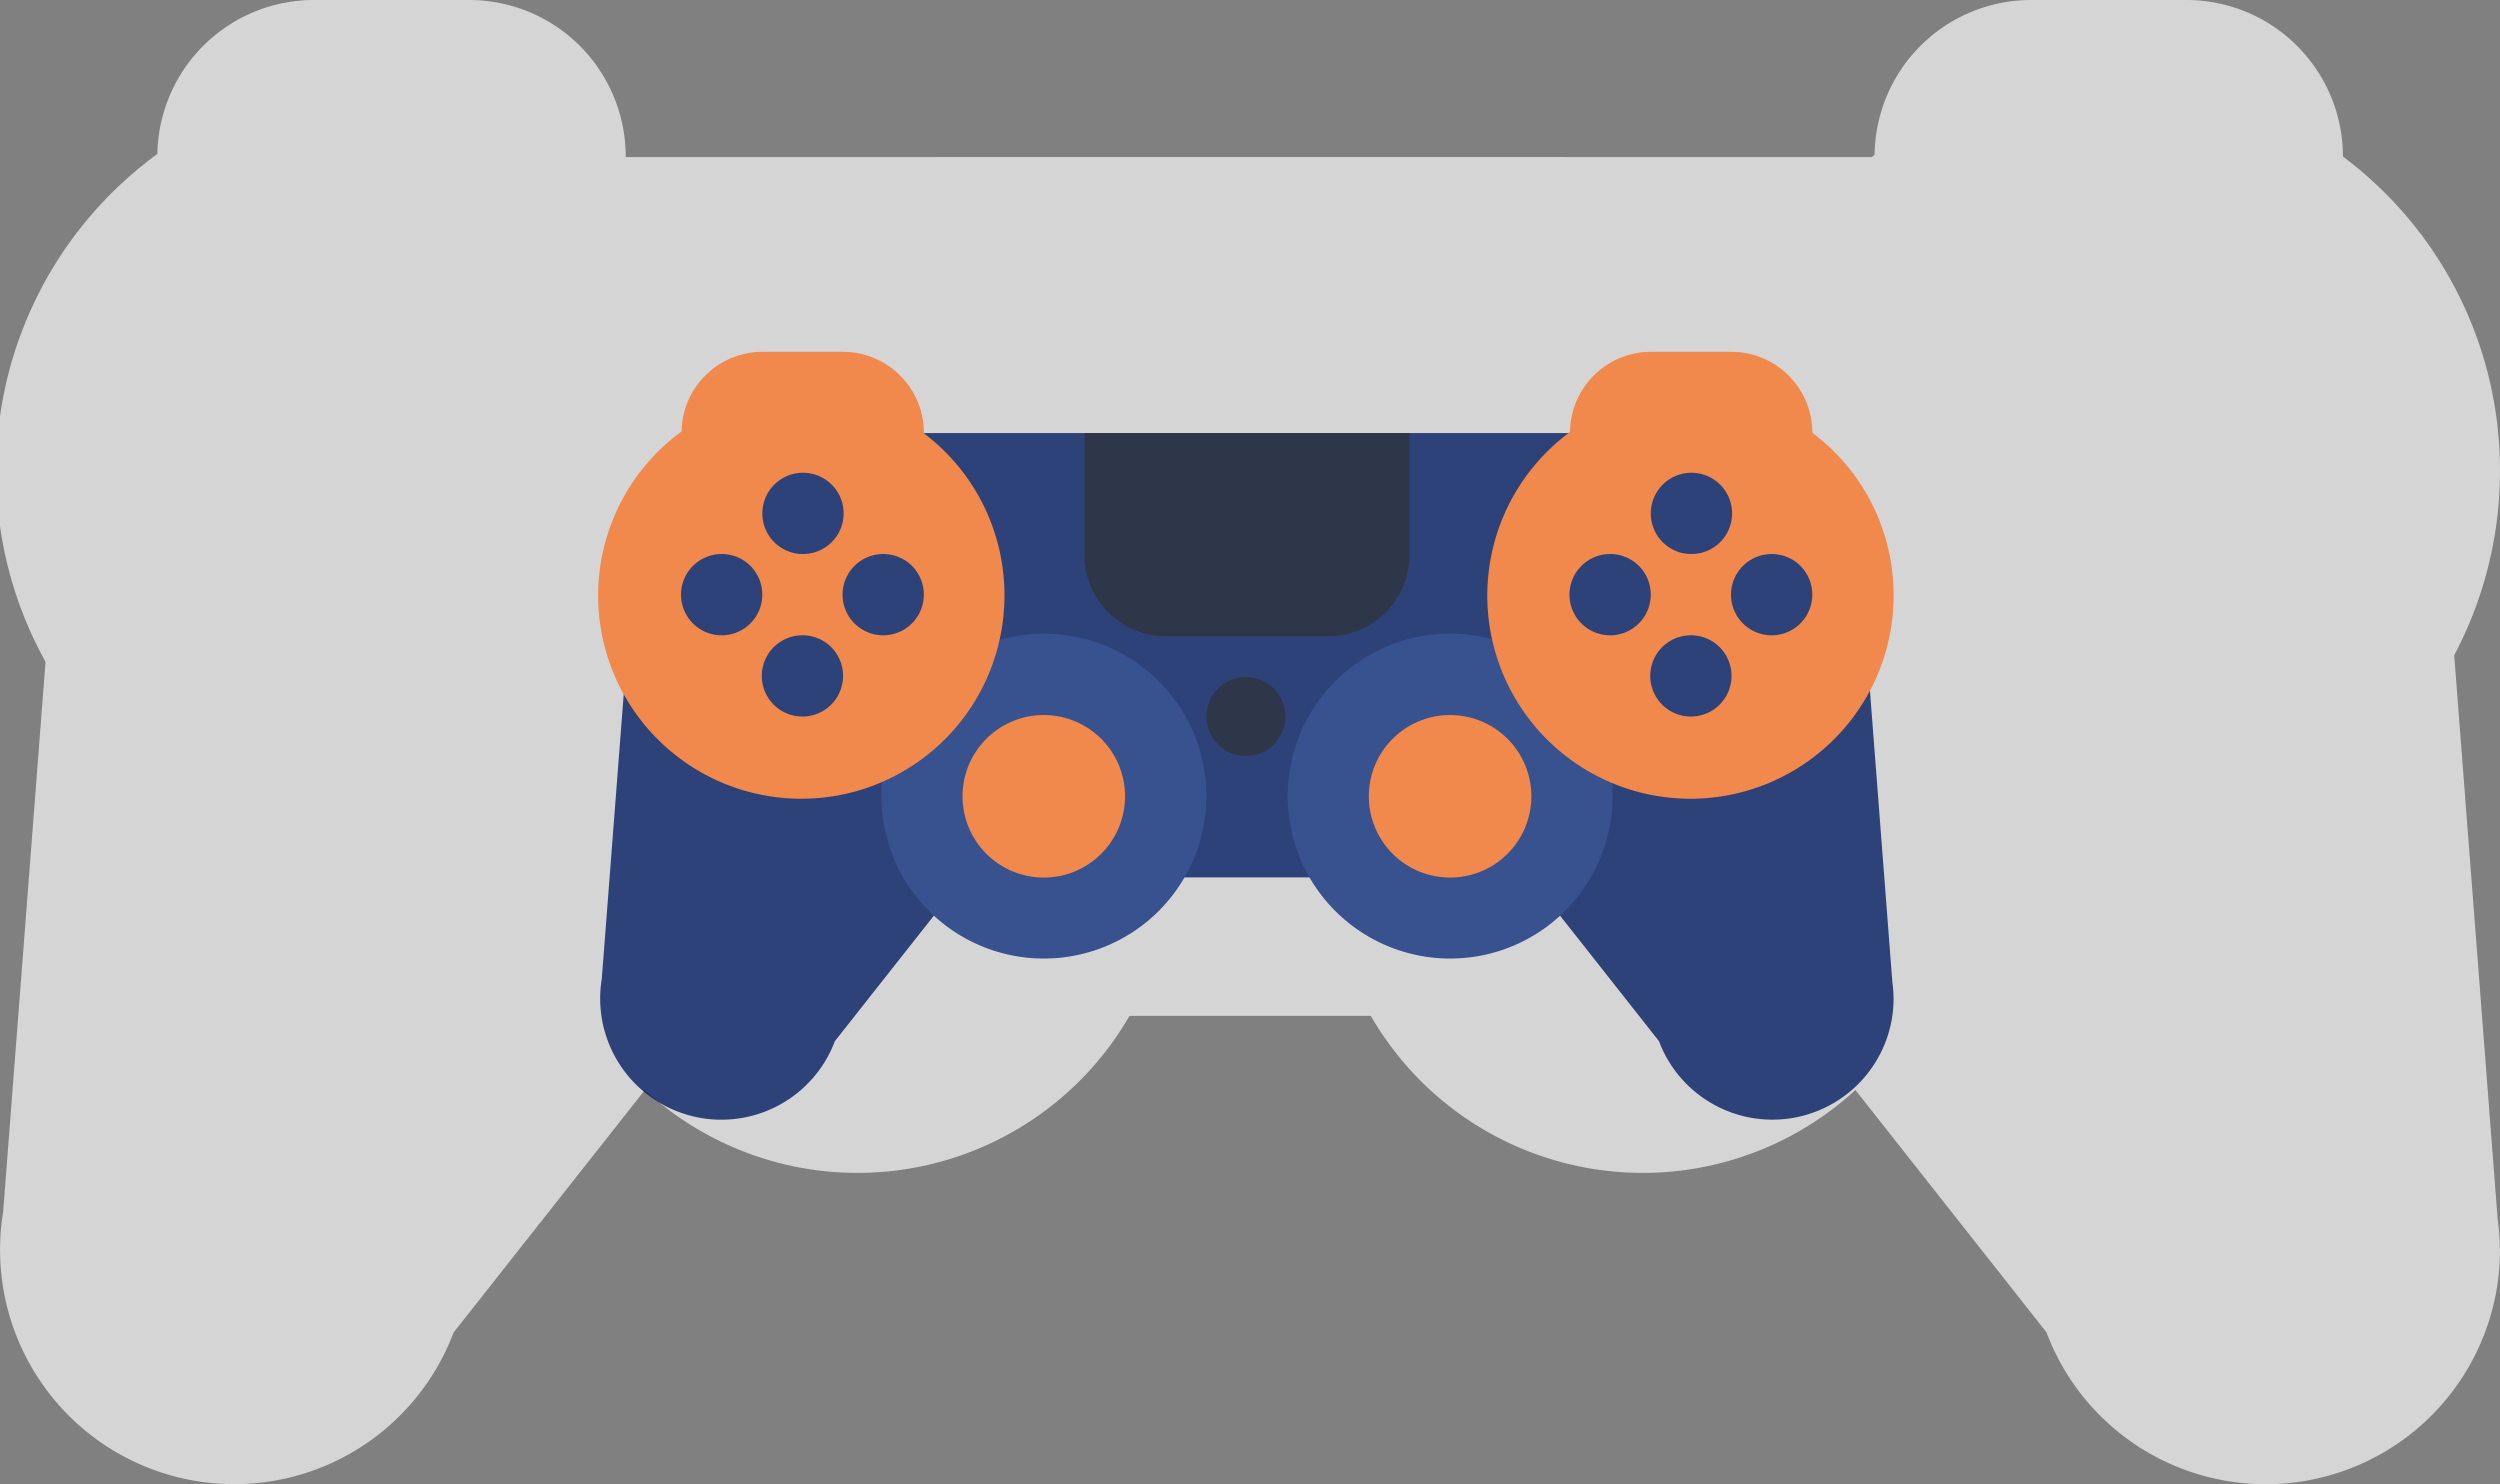 <svg xmlns="http://www.w3.org/2000/svg" width="241.602" height="143.434" viewBox="0 0 241.602 143.434"><rect x="0" y="0" width="241.602" height="143.434" fill="#808080" stroke="none"/><g id="Group_4159" data-name="Group 4159" transform="translate(-246 -12547)"><g id="Group_4157" data-name="Group 4157" transform="translate(-15.788 -28.577)" opacity="0.67"><g id="_416393_controller_fun_games_gaming_play_icon" data-name="416393_controller_fun_games_gaming_play_icon" transform="translate(261.787 12575.577)"><g id="Body_9_" transform="translate(0 15.178)"><g id="Group_4136" data-name="Group 4136"><path id="Path_1220" data-name="Path 1220" d="M241.6,109.52l-.015-.2a22.328,22.328,0,0,0-.211-2.724l-7.323-95.056L188.759,4H52.874L7.58,11.544l-7.274,94.4a22.643,22.643,0,0,0,43.532,11.652l24.135-30.6H173.661l24.112,30.581a22.637,22.637,0,0,0,43.83-7.948c0-.034,0-.068,0-.1Z" transform="translate(-0.001 -4)" fill="#fff"></path></g></g><g id="Touch_Pad" transform="translate(90.459 15.178)"><g id="Group_4137" data-name="Group 4137"><path id="Path_1221" data-name="Path 1221" d="M24.009,26.767A15.179,15.179,0,0,0,39.187,41.946H69.544A15.179,15.179,0,0,0,84.722,26.767V4H24.009V26.767Z" transform="translate(-24.009 -4)" fill="#fff"></path></g></g><g id="Side_BTNs" transform="translate(15.208)"><g id="Group_4138" data-name="Group 4138"><path id="Path_1222" data-name="Path 1222" d="M34.183,0H19.1A15.133,15.133,0,0,0,4.009,15.178V30.357A15.133,15.133,0,0,0,19.1,45.535H34.183A15.133,15.133,0,0,0,49.27,30.357V15.178A15.133,15.133,0,0,0,34.183,0ZM200.138,0H185.051a15.133,15.133,0,0,0-15.087,15.178V30.357a15.133,15.133,0,0,0,15.087,15.178h15.087a15.133,15.133,0,0,0,15.087-15.178V15.178A15.133,15.133,0,0,0,200.138,0Z" transform="translate(-4.009)" fill="#fff"></path></g></g><g id="BTN" transform="translate(113.252 60.742)"><g id="Group_4139" data-name="Group 4139" transform="translate(0 0)"><circle id="Ellipse_412" data-name="Ellipse 412" cx="7.375" cy="7.375" r="7.375" fill="#fff"></circle></g></g><g id="Shapes" transform="translate(52.513 52.64)"><g id="Group_4140" data-name="Group 4140"><path id="Path_1223" data-name="Path 1223" d="M44.366,14A30.355,30.355,0,1,0,74.722,44.357,30.353,30.353,0,0,0,44.366,14Zm75.891,0a30.355,30.355,0,1,0,30.357,30.357A30.353,30.353,0,0,0,120.257,14Z" transform="translate(-14.009 -14)" fill="#fff"></path></g></g><g id="Controllers" transform="translate(67.692 67.843)"><g id="Group_4141" data-name="Group 4141"><path id="Path_1224" data-name="Path 1224" d="M109.079,18a15.18,15.18,0,1,0,15.178,15.182A15.177,15.177,0,0,0,109.079,18ZM33.187,18A15.18,15.18,0,1,0,48.366,33.181,15.18,15.18,0,0,0,33.187,18Z" transform="translate(-18.009 -17.999)" fill="#fff"></path></g></g><g id="Shape_1_" transform="translate(0.029 7.589)"><g id="Group_4142" data-name="Group 4142"><path id="Path_1225" data-name="Path 1225" d="M37.755,2A37.946,37.946,0,1,0,75.5,39.946,37.845,37.845,0,0,0,37.755,2ZM203.836,2a37.946,37.946,0,1,0,37.746,37.946A37.845,37.845,0,0,0,203.836,2Z" transform="translate(-0.009 -2)" fill="#fff"></path></g></g><g id="BTNs_1_" transform="translate(15.208 22.592)"><g id="Group_4143" data-name="Group 4143"><path id="Path_1226" data-name="Path 1226" d="M26.639,21.178A7.589,7.589,0,1,0,19.1,13.589,7.569,7.569,0,0,0,26.639,21.178Zm-15.087,0A7.589,7.589,0,1,0,19.1,28.767,7.569,7.569,0,0,0,11.552,21.178Zm30.174,0a7.589,7.589,0,1,0,7.543,7.589A7.567,7.567,0,0,0,41.726,21.178ZM26.639,36.357a7.587,7.587,0,1,0,7.543,7.589A7.567,7.567,0,0,0,26.639,36.357ZM192.595,21.178a7.589,7.589,0,1,0-7.543-7.589A7.569,7.569,0,0,0,192.595,21.178Zm-15.087,0a7.589,7.589,0,1,0,7.543,7.589A7.567,7.567,0,0,0,177.508,21.178Zm30.174,0a7.589,7.589,0,1,0,7.543,7.589A7.569,7.569,0,0,0,207.682,21.178ZM192.595,36.357a7.587,7.587,0,1,0,7.543,7.589A7.569,7.569,0,0,0,192.595,36.357Z" transform="translate(-4.009 -6)" fill="#fff"></path></g></g></g></g><g id="Group_4158" data-name="Group 4158" transform="translate(42.212 5.423)" opacity="0.8"><g id="_416393_controller_fun_games_gaming_play_icon-2" data-name="416393_controller_fun_games_gaming_play_icon" transform="translate(261.787 12575.577)"><g id="Body_9_2" data-name="Body_9_" transform="translate(0 7.853)"><g id="Group_4136-2" data-name="Group 4136"><path id="Path_1220-2" data-name="Path 1220" d="M125,58.594l-.008-.1a11.55,11.55,0,0,0-.109-1.409L121.1,7.9,97.661,4h-70.3L3.922,7.9.159,56.742a11.715,11.715,0,0,0,22.523,6.029L35.168,46.937H89.849l12.475,15.822A11.712,11.712,0,0,0,125,58.647c0-.018,0-.035,0-.053Z" transform="translate(-0.001 -4)" fill="#021d60"></path></g></g><g id="Touch_Pad-2" data-name="Touch_Pad" transform="translate(46.802 7.853)"><g id="Group_4137-2" data-name="Group 4137"><path id="Path_1221-2" data-name="Path 1221" d="M24.009,15.779a7.853,7.853,0,0,0,7.853,7.853H47.568a7.853,7.853,0,0,0,7.853-7.853V4H24.009V15.779Z" transform="translate(-24.009 -4)" fill="#040e27"></path></g></g><g id="Side_BTNs-2" data-name="Side_BTNs" transform="translate(7.868)"><g id="Group_4138-2" data-name="Group 4138"><path id="Path_1222-2" data-name="Path 1222" d="M19.62,0H11.815A7.83,7.83,0,0,0,4.009,7.853v7.853a7.83,7.83,0,0,0,7.806,7.853H19.62a7.83,7.83,0,0,0,7.806-7.853V7.853A7.83,7.83,0,0,0,19.62,0Zm85.862,0H97.677a7.83,7.83,0,0,0-7.806,7.853v7.853a7.83,7.83,0,0,0,7.806,7.853h7.806a7.83,7.83,0,0,0,7.806-7.853V7.853A7.83,7.83,0,0,0,105.482,0Z" transform="translate(-4.009)" fill="#f87429"></path></g></g><g id="BTN-2" data-name="BTN" transform="translate(58.594 31.427)"><g id="Group_4139-2" data-name="Group 4139" transform="translate(0 0)"><circle id="Ellipse_412-2" data-name="Ellipse 412" cx="3.816" cy="3.816" r="3.816" fill="#040e27"></circle></g></g><g id="Shapes-2" data-name="Shapes" transform="translate(27.169 27.235)"><g id="Group_4140-2" data-name="Group 4140"><path id="Path_1223-2" data-name="Path 1223" d="M29.715,14A15.7,15.7,0,1,0,45.421,29.706,15.7,15.7,0,0,0,29.715,14ZM68.98,14A15.7,15.7,0,1,0,84.685,29.706,15.7,15.7,0,0,0,68.98,14Z" transform="translate(-14.009 -14)" fill="#102f7d"></path></g></g><g id="Controllers-2" data-name="Controllers" transform="translate(35.022 35.1)"><g id="Group_4141-2" data-name="Group 4141"><path id="Path_1224-2" data-name="Path 1224" d="M65.127,18a7.854,7.854,0,1,0,7.853,7.855A7.852,7.852,0,0,0,65.127,18ZM25.862,18a7.854,7.854,0,1,0,7.853,7.855A7.854,7.854,0,0,0,25.862,18Z" transform="translate(-18.009 -17.999)" fill="#f87429"></path></g></g><g id="Shape_1_2" data-name="Shape_1_" transform="translate(0.015 3.926)"><g id="Group_4142-2" data-name="Group 4142"><path id="Path_1225-2" data-name="Path 1225" d="M19.538,2A19.633,19.633,0,1,0,39.067,21.632,19.58,19.58,0,0,0,19.538,2Zm85.927,0a19.633,19.633,0,1,0,19.529,19.632A19.58,19.58,0,0,0,105.465,2Z" transform="translate(-0.009 -2)" fill="#f87429"></path></g></g><g id="BTNs_1_2" data-name="BTNs_1_" transform="translate(7.868 11.689)"><g id="Group_4143-2" data-name="Group 4143"><path id="Path_1226-2" data-name="Path 1226" d="M15.717,13.853a3.927,3.927,0,1,0-3.9-3.926A3.916,3.916,0,0,0,15.717,13.853Zm-7.806,0a3.927,3.927,0,1,0,3.9,3.926A3.916,3.916,0,0,0,7.912,13.853Zm15.611,0a3.927,3.927,0,1,0,3.9,3.926A3.915,3.915,0,0,0,23.523,13.853Zm-7.806,7.853a3.926,3.926,0,1,0,3.9,3.926A3.915,3.915,0,0,0,15.717,21.706Zm85.862-7.853a3.927,3.927,0,1,0-3.9-3.926A3.916,3.916,0,0,0,101.579,13.853Zm-7.806,0a3.927,3.927,0,1,0,3.9,3.926A3.915,3.915,0,0,0,93.774,13.853Zm15.611,0a3.927,3.927,0,1,0,3.9,3.926A3.916,3.916,0,0,0,109.385,13.853Zm-7.806,7.853a3.926,3.926,0,1,0,3.9,3.926A3.916,3.916,0,0,0,101.579,21.706Z" transform="translate(-4.009 -6)" fill="#021d60"></path></g></g></g></g></g></svg>